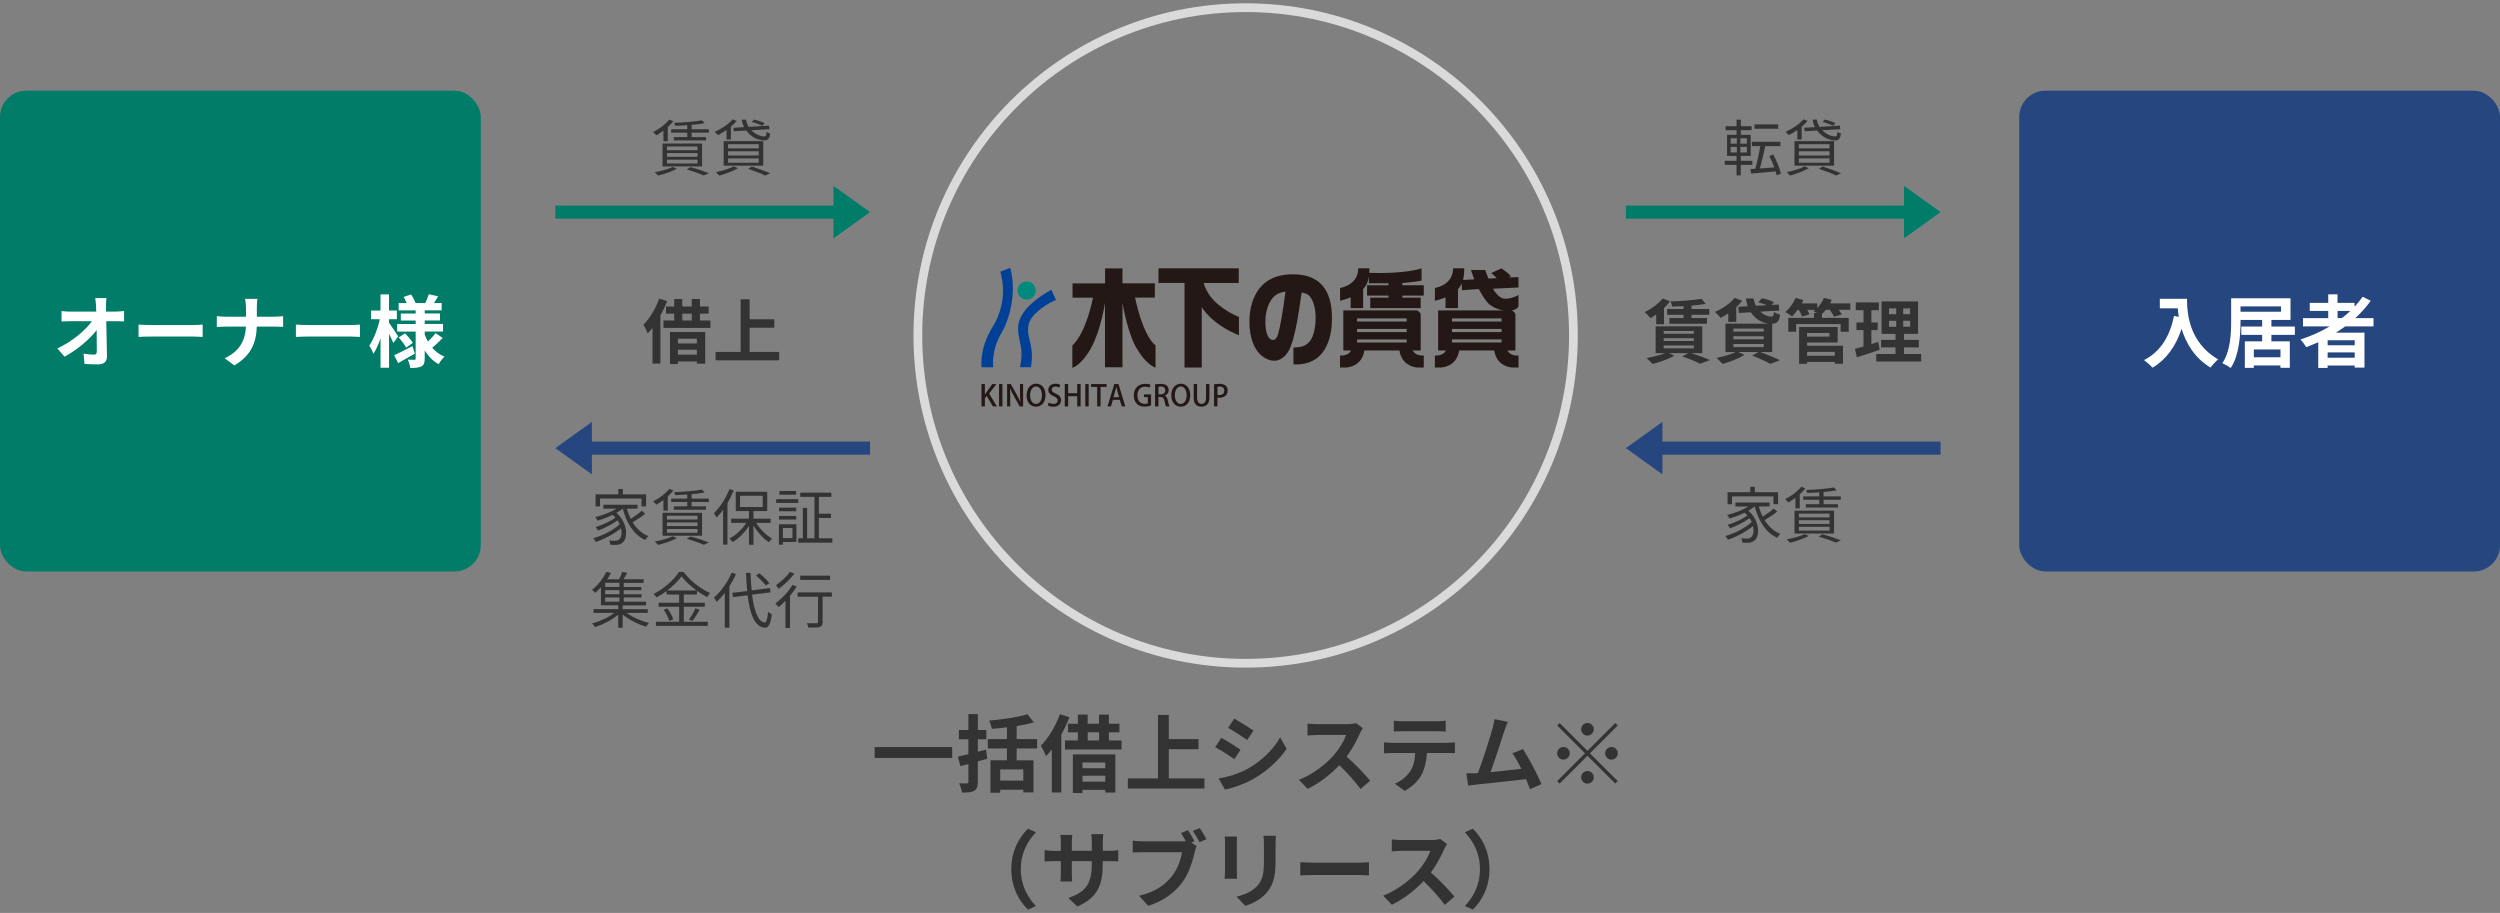 <?xml version="1.0" encoding="UTF-8"?><svg id="svg" xmlns="http://www.w3.org/2000/svg" width="712" height="260" viewBox="0 0 712 260"><rect x="0" y="0" width="712" height="260" fill="#808080" stroke="none"/><defs><style>.cls-1{fill:#004097;}.cls-2{fill:#00897c;}.cls-3{fill:#007c68;}.cls-4{fill:#fff;}.cls-5{fill:#333;}.cls-6{fill:#dadada;}.cls-7{fill:#231815;}.cls-8{fill:#264680;}</style></defs><g><path class="cls-5" d="M271.18,212.76v3.1h-22.08v-3.1h22.08Z"/><path class="cls-5" d="M281.14,216.08c-.86,.26-1.78,.5-2.66,.77v5.78c0,1.42-.26,2.11-1.03,2.57-.77,.46-1.87,.53-3.48,.53-.1-.77-.46-1.9-.79-2.66,.91,.05,1.85,.05,2.16,.05,.31-.02,.46-.12,.46-.48v-5.04l-2.28,.6-.72-2.71c.86-.19,1.87-.43,3-.7v-4.25h-2.71v-2.64h2.71v-4.54h2.69v4.54h2.42v2.64h-2.42v3.55c.79-.17,1.58-.38,2.33-.6l.34,2.59Zm8.4-2.9v3.36h4.8v9.14h-2.9v-.77h-6.58v.86h-2.78v-9.24h4.7v-3.36h-5.45v-2.69h5.45v-3.34c-1.46,.19-2.95,.34-4.32,.43-.1-.67-.46-1.7-.74-2.35,3.86-.34,8.18-.96,10.9-1.8l1.82,2.3c-1.46,.43-3.14,.77-4.9,1.06v3.7h5.83v2.69h-5.83Zm1.9,5.95h-6.58v3.19h6.58v-3.19Z"/><path class="cls-5" d="M304.56,204.27c-.62,1.66-1.42,3.34-2.3,4.94v16.49h-2.71v-12.27c-.53,.7-1.08,1.34-1.63,1.92-.26-.7-1.03-2.28-1.51-2.95,2.16-2.16,4.22-5.57,5.45-9l2.71,.86Zm14.86,6.62v2.57h-16.11v-2.57h3.67v-2.33h-2.81v-2.45h2.81v-2.59h2.78v2.59h3.24v-2.59h2.81v2.59h3v2.45h-3v2.33h3.6Zm-13.87,3.96h12.1v10.87h-2.88v-.77h-6.48v.89h-2.74v-10.99Zm2.74,2.3v1.63h6.48v-1.63h-6.48Zm6.48,5.47v-1.7h-6.48v1.7h6.48Zm-4.99-11.74h3.24v-2.33h-3.24v2.33Z"/><path class="cls-5" d="M343.03,221.69v2.88h-21.82v-2.88h8.59v-18.07h3.07v6.86h8.47v2.9h-8.47v8.3h10.15Z"/><path class="cls-5" d="M353.3,213.51l-1.75,2.69c-1.37-.94-3.84-2.57-5.47-3.41l1.75-2.66c1.61,.86,4.25,2.52,5.47,3.38Zm1.94,5.5c4.08-2.28,7.42-5.57,9.34-9l1.85,3.26c-2.23,3.31-5.62,6.36-9.55,8.62-2.45,1.39-5.88,2.59-8.02,2.98l-1.8-3.17c2.69-.46,5.57-1.27,8.18-2.69Zm1.75-10.92l-1.8,2.66c-1.34-.94-3.84-2.57-5.42-3.46l1.75-2.64c1.58,.89,4.22,2.57,5.47,3.43Z"/><path class="cls-5" d="M388.13,207.39c-.19,.26-.62,1.01-.84,1.49-.82,1.87-2.16,4.44-3.77,6.6,2.38,2.06,5.28,5.14,6.7,6.86l-2.74,2.38c-1.56-2.16-3.79-4.61-6.05-6.79-2.54,2.69-5.74,5.18-9.03,6.74l-2.47-2.59c3.86-1.46,7.58-4.37,9.84-6.89,1.58-1.8,3.05-4.18,3.58-5.88h-8.14c-1.01,0-2.33,.14-2.83,.17v-3.41c.65,.1,2.11,.17,2.83,.17h8.45c1.06,0,2.02-.14,2.5-.31l1.97,1.46Z"/><path class="cls-5" d="M412.18,211.54c.5,0,1.54-.05,2.18-.14v3.12c-.6-.05-1.51-.07-2.18-.07h-5.78c-.14,2.47-.67,4.49-1.54,6.17-.84,1.66-2.69,3.53-4.82,4.61l-2.81-2.04c1.7-.65,3.38-2.04,4.34-3.43,.98-1.49,1.39-3.29,1.49-5.3h-6.6c-.7,0-1.63,.05-2.3,.1v-3.14c.72,.07,1.56,.14,2.3,.14h15.72Zm-12.65-3.29c-.84,0-1.85,.05-2.57,.1v-3.1c.77,.12,1.75,.17,2.54,.17h9.65c.82,0,1.78-.05,2.59-.17v3.1c-.84-.05-1.75-.1-2.59-.1h-9.62Z"/><path class="cls-5" d="M435.75,224.74c-.31-.82-.7-1.8-1.13-2.83-3.91,.46-11.19,1.22-14.21,1.54-.6,.07-1.49,.19-2.26,.29l-.55-3.5c.82,0,1.85,0,2.64-.02l.65-.02c1.39-3.55,3.46-10.13,4.15-12.62,.34-1.22,.48-1.97,.58-2.76l3.82,.77c-.34,.72-.67,1.61-1.03,2.66-.77,2.35-2.71,8.45-3.91,11.66,2.93-.29,6.34-.67,8.76-.96-.84-1.73-1.73-3.34-2.52-4.39l3-1.22c1.7,2.59,4.15,7.3,5.26,9.98l-3.24,1.44Z"/><path class="cls-5" d="M452.11,213.84l7.92-7.92,.7,.7-7.92,7.92,7.92,7.92-.7,.7-7.92-7.92-7.94,7.94-.7-.7,7.94-7.94-7.92-7.92,.7-.7,7.92,7.92Zm-5.04,.7c0,.98-.82,1.8-1.8,1.8s-1.8-.82-1.8-1.8,.82-1.8,1.8-1.8,1.8,.82,1.8,1.8Zm5.04-5.04c-.98,0-1.8-.82-1.8-1.8s.82-1.8,1.8-1.8,1.8,.82,1.8,1.8-.82,1.8-1.8,1.8Zm0,10.08c.98,0,1.8,.82,1.8,1.8s-.82,1.8-1.8,1.8-1.8-.82-1.8-1.8,.82-1.8,1.8-1.8Zm5.04-5.04c0-.98,.82-1.8,1.8-1.8s1.8,.82,1.8,1.8-.82,1.8-1.8,1.8-1.8-.82-1.8-1.8Z"/><path class="cls-5" d="M288.02,247.54c0-5.14,2.14-8.98,4.73-11.52l2.28,1.01c-2.4,2.59-4.3,5.9-4.3,10.51s1.9,7.92,4.3,10.51l-2.28,1.01c-2.59-2.54-4.73-6.38-4.73-11.52Z"/><path class="cls-5" d="M315.84,242.31c1.27,0,1.99-.05,2.64-.17v3.19c-.53-.05-1.37-.07-2.64-.07h-1.78v.79c0,5.95-1.44,9.58-7.22,12.12l-2.57-2.42c4.63-1.61,6.67-3.7,6.67-9.58v-.91h-5.69v3.26c0,1.06,.07,2.04,.1,2.52h-3.36c.07-.48,.14-1.44,.14-2.52v-3.26h-2.04c-1.2,0-2.06,.05-2.59,.1v-3.26c.43,.07,1.39,.22,2.59,.22h2.04v-2.38c0-.91-.1-1.7-.14-2.16h3.41c-.07,.46-.14,1.22-.14,2.18v2.35h5.69v-2.52c0-.96-.07-1.75-.14-2.23h3.41c-.05,.48-.14,1.27-.14,2.23v2.52h1.78Z"/><path class="cls-5" d="M339.29,239.98l1.51,.98c-.22,.46-.38,1.15-.53,1.66-.55,2.35-1.58,6.07-3.6,8.74-2.16,2.88-5.35,5.26-9.65,6.62l-2.62-2.86c4.78-1.13,7.46-3.19,9.41-5.64,1.58-1.99,2.5-4.7,2.83-6.77h-11.18c-1.1,0-2.23,.05-2.86,.1v-3.38c.7,.1,2.06,.19,2.86,.19h11.11c.29,0,.7,0,1.13-.05-.41-.79-.89-1.63-1.34-2.33l1.97-.82c.62,.91,1.42,2.3,1.85,3.17l-.89,.38Zm2.4-4.15c.6,.86,1.46,2.33,1.92,3.17l-1.99,.86c-.53-.98-1.27-2.35-1.92-3.22l1.99-.82Z"/><path class="cls-5" d="M352.32,238.25c-.05,.53-.07,1.06-.07,1.82v8.11c0,.6,.02,1.54,.07,2.09h-3.55c.02-.46,.12-1.39,.12-2.11v-8.09c0-.46-.02-1.3-.1-1.82h3.53Zm11.06-.22c-.05,.67-.1,1.44-.1,2.4v4.75c0,5.16-1.01,7.37-2.78,9.34-1.58,1.75-4.08,2.93-5.83,3.48l-2.52-2.64c2.4-.55,4.42-1.46,5.88-3.02,1.63-1.8,1.94-3.6,1.94-7.34v-4.56c0-.96-.05-1.73-.14-2.4h3.55Z"/><path class="cls-5" d="M370.32,245.55c.86,.07,2.62,.14,3.86,.14h12.89c1.1,0,2.18-.1,2.81-.14v3.77c-.58-.02-1.8-.12-2.81-.12h-12.89c-1.37,0-2.98,.05-3.86,.12v-3.77Z"/><path class="cls-5" d="M412.13,240.39c-.19,.26-.62,1.01-.84,1.49-.82,1.87-2.16,4.44-3.77,6.6,2.38,2.06,5.28,5.14,6.7,6.86l-2.74,2.38c-1.56-2.16-3.79-4.61-6.05-6.79-2.54,2.69-5.74,5.18-9.03,6.74l-2.47-2.59c3.86-1.46,7.58-4.37,9.84-6.89,1.58-1.8,3.05-4.18,3.58-5.88h-8.14c-1.01,0-2.33,.14-2.83,.17v-3.41c.65,.1,2.11,.17,2.83,.17h8.45c1.06,0,2.02-.14,2.5-.31l1.97,1.46Z"/><path class="cls-5" d="M424.2,247.54c0,5.14-2.14,8.98-4.73,11.52l-2.28-1.01c2.4-2.59,4.3-5.9,4.3-10.51s-1.9-7.92-4.3-10.51l2.28-1.01c2.59,2.54,4.73,6.38,4.73,11.52Z"/></g><path class="cls-6" d="M354.76,3.43c50.79,0,92.11,41.32,92.11,92.11s-41.32,92.11-92.11,92.11-92.11-41.32-92.11-92.11S303.96,3.43,354.76,3.43m0-2.49c-52.25,0-94.6,42.35-94.6,94.6s42.35,94.6,94.6,94.6,94.6-42.35,94.6-94.6S407,.94,354.76,.94h0Z"/><g><rect class="cls-3" y="25.83" width="136.92" height="136.92" rx="7.47" ry="7.47"/><g><path class="cls-4" d="M33,88.74c.74,0,1.79-.09,2.33-.18v2.98c-.72-.02-1.57-.07-2.17-.07h-2.89c.07,3.27,.16,7.01,.2,10.04,.02,1.43-.81,2.26-2.51,2.26-1.37,0-2.62-.04-3.9-.13l-.25-2.91c1.01,.18,2.22,.27,2.98,.27,.56,0,.78-.29,.78-.94,0-1.5,0-3.74-.04-6.05-1.97,2.58-5.6,5.69-9.14,7.57l-2.06-2.33c4.35-2.06,8.04-5.22,9.86-7.77h-6.12c-.81,0-1.77,.04-2.55,.09v-2.98c.65,.09,1.72,.16,2.49,.16h7.41c-.02-.58-.04-1.12-.07-1.61-.04-.65-.11-1.48-.22-2.26h3.18c-.09,.69-.13,1.57-.13,2.26l.02,1.61h2.8Z"/><path class="cls-4" d="M39.46,92.44c.81,.07,2.44,.13,3.61,.13h12.03c1.03,0,2.04-.09,2.62-.13v3.52c-.54-.02-1.68-.11-2.62-.11h-12.03c-1.28,0-2.78,.04-3.61,.11v-3.52Z"/><path class="cls-4" d="M78.19,90.18c1.03,0,1.97-.09,2.44-.13v3.05c-.47-.02-1.57-.09-2.46-.09h-5.04c-.13,4.5-1.55,8.18-6.38,11.07l-2.78-2.06c4.39-1.99,5.89-5.22,6.07-9h-5.71c-.99,0-1.88,.07-2.58,.11v-3.09c.67,.07,1.59,.16,2.49,.16h5.82v-2.46c0-.76-.09-1.93-.29-2.62h3.56c-.13,.69-.18,1.95-.18,2.64v2.44h5.04Z"/><path class="cls-4" d="M84.27,92.44c.81,.07,2.44,.13,3.61,.13h12.03c1.03,0,2.04-.09,2.62-.13v3.52c-.54-.02-1.68-.11-2.62-.11h-12.03c-1.28,0-2.78,.04-3.61,.11v-3.52Z"/><path class="cls-4" d="M112.03,97.7c-.27-.65-.74-1.66-1.23-2.62v9.65h-2.42v-8.38c-.58,1.72-1.28,3.29-2.04,4.41-.25-.74-.78-1.75-1.17-2.35,1.25-1.75,2.44-4.86,3-7.5h-2.49v-2.46h2.69v-4.61h2.42v4.61h2.24v2.46h-2.24v.99c.6,.83,2.22,3.29,2.6,3.9l-1.37,1.9Zm6.12,3.02c-1.57,.92-3.32,1.9-4.75,2.69l-1.14-2.24c1.32-.6,3.29-1.61,5.2-2.6l.69,2.15Zm7.91-4.44c-.94,.96-2.08,2.04-2.96,2.76,.94,1.1,2.13,1.97,3.5,2.53-.56,.49-1.3,1.48-1.68,2.15-1.63-.9-2.96-2.26-3.96-3.94v2.33c0,1.21-.22,1.84-.94,2.24-.74,.38-1.79,.45-3.18,.45-.09-.69-.38-1.73-.72-2.37,.76,.04,1.63,.04,1.9,.04s.36-.11,.36-.38v-7.64h-5.26v-2.17h5.26v-.99h-4.23v-1.99h4.23v-.9h-4.84v-2.08h2.29c-.22-.58-.56-1.21-.87-1.75l2.11-.72c.52,.76,1.05,1.79,1.28,2.46h2.78c.34-.76,.78-1.79,1.01-2.51l2.64,.6c-.4,.67-.81,1.34-1.17,1.9h2.17v2.08h-4.82v.9h4.35v1.99h-4.35v.99h5.22v2.17h-5.22v.87c.25,.69,.56,1.34,.92,1.97,.78-.74,1.66-1.68,2.17-2.42l2.02,1.41Zm-10.71-1.34c.83,.81,1.77,1.95,2.22,2.71l-1.9,1.34c-.4-.78-1.32-1.99-2.13-2.87l1.81-1.19Z"/></g></g><g><path class="cls-5" d="M189.99,85.77c-.52,1.37-1.17,2.77-1.91,4.1v13.68h-2.25v-10.18c-.44,.58-.9,1.12-1.35,1.59-.22-.58-.86-1.89-1.25-2.45,1.79-1.79,3.5-4.62,4.52-7.47l2.25,.72Zm12.33,5.5v2.13h-13.36v-2.13h3.05v-1.93h-2.33v-2.03h2.33v-2.15h2.31v2.15h2.69v-2.15h2.33v2.15h2.49v2.03h-2.49v1.93h2.99Zm-11.51,3.29h10.04v9.02h-2.39v-.64h-5.38v.74h-2.27v-9.12Zm2.27,1.91v1.35h5.38v-1.35h-5.38Zm5.38,4.54v-1.41h-5.38v1.41h5.38Zm-4.14-9.74h2.69v-1.93h-2.69v1.93Z"/><path class="cls-5" d="M221.91,100.23v2.39h-18.1v-2.39h7.13v-14.99h2.55v5.69h7.03v2.41h-7.03v6.89h8.42Z"/></g><g><path class="cls-5" d="M188.94,37.21c-.66,.51-1.36,.96-2,1.32-.19-.24-.66-.71-.94-.92,1.71-.84,3.52-2.16,4.6-3.55l1.18,.44c-.45,.59-1.01,1.17-1.6,1.69v4.04h-1.24v-3.01Zm3.83,10.87c-1.43,.78-3.62,1.52-5.37,1.93-.21-.24-.65-.73-.94-.96,1.79-.33,3.89-.89,5.14-1.5l1.17,.52Zm-4.08-7.21h11.26v6.52h-11.26v-6.52Zm1.25,1.92h8.71v-1.08h-8.71v1.08Zm0,1.86h8.71v-1.06h-8.71v1.06Zm0,1.9h8.71v-1.08h-8.71v1.08Zm5.79-10.89c-1.17,.09-2.35,.14-3.45,.17-.04-.24-.16-.61-.26-.84,2.75-.12,6.08-.37,7.91-.73l.77,.82c-1.03,.19-2.33,.37-3.73,.49v1.25h4.9v.96h-4.9v1.25h4.11v.96h-9.18v-.96h3.83v-1.25h-4.57v-.96h4.57v-1.17Zm.94,11.94c1.9,.51,3.97,1.22,5.24,1.73l-1.48,.64c-1.08-.49-2.95-1.15-4.86-1.73l1.1-.64Z"/><path class="cls-5" d="M206.9,37.03c-.8,.56-1.62,1.05-2.4,1.45-.19-.24-.66-.71-.96-.92,1.9-.84,3.92-2.16,5.11-3.57l1.17,.44c-.47,.58-1.05,1.13-1.67,1.66v3.64h-1.24v-2.68Zm3.26,10.89c-1.41,.82-3.59,1.62-5.31,2.09-.23-.24-.66-.75-.96-.98,1.78-.37,3.87-.98,5.11-1.67l1.17,.56Zm-4.06-7.72h11.27v6.99h-11.27v-6.99Zm1.25,2.04h8.73v-1.17h-8.73v1.17Zm0,2.04h8.73v-1.2h-8.73v1.2Zm0,2.06h8.73v-1.22h-8.73v1.22Zm4.57-10.12c-.33-.66-.56-1.38-.66-2.16h1.2c.1,.77,.4,1.46,.78,2.07l5.79-.35,.1,1.01-5.12,.31c1.08,1.1,2.49,1.76,3.66,1.74,.45,0,.59-.3,.66-1.29,.26,.21,.66,.38,.99,.47-.17,1.57-.63,1.97-1.71,1.97-1.76,0-3.8-1.06-5.09-2.81l-3.52,.21-.12-1.01,3.03-.17Zm2.2,11.2c1.88,.61,3.96,1.36,5.23,1.93l-1.43,.65c-1.08-.56-2.96-1.29-4.86-1.92l1.06-.66Zm2.98-11.59c-.68-.37-1.97-.84-3.01-1.1l.63-.68c1.01,.21,2.33,.64,3.05,1.03l-.66,.75Z"/></g><g><path class="cls-5" d="M495.77,46.95v3.01h-1.2v-3.01h-3.36v-1.15h3.36v-1.39h-2.7v-6.01h2.7v-1.32h-3.12v-1.13h3.12v-1.86h1.22v1.86h3.07v1.13h-3.07v1.32h2.81v6.01h-2.82v1.39h3.29v1.15h-3.29Zm-2.88-6.03h1.76v-1.55h-1.76v1.55Zm0,2.51h1.76v-1.59h-1.76v1.59Zm4.62-4.06h-1.85v1.55h1.85v-1.55Zm0,2.47h-1.85v1.59h1.85v-1.59Zm8.5,8.1c-.07-.33-.17-.71-.3-1.12-2.51,.23-5.12,.45-6.99,.61l-.21-1.29c.42-.02,.89-.05,1.41-.07,.5-1.76,1.08-4.39,1.39-6.45h-2.37v-1.24h8.12v1.24h-4.32c-.44,2.09-1.01,4.57-1.55,6.36,1.27-.09,2.7-.19,4.13-.31-.38-1.08-.89-2.23-1.43-3.21l1.12-.44c.98,1.71,1.85,3.96,2.2,5.44l-1.2,.47Zm.42-13.28h-6.74v-1.24h6.74v1.24Z"/><path class="cls-5" d="M511.87,37.03c-.8,.56-1.62,1.05-2.4,1.45-.19-.24-.66-.71-.96-.92,1.9-.84,3.92-2.16,5.11-3.57l1.17,.44c-.47,.58-1.05,1.13-1.67,1.66v3.64h-1.24v-2.68Zm3.26,10.89c-1.41,.82-3.59,1.62-5.32,2.09-.23-.24-.66-.75-.96-.98,1.78-.37,3.87-.98,5.11-1.67l1.17,.56Zm-4.06-7.72h11.27v6.99h-11.27v-6.99Zm1.25,2.04h8.73v-1.17h-8.73v1.17Zm0,2.04h8.73v-1.2h-8.73v1.2Zm0,2.06h8.73v-1.22h-8.73v1.22Zm4.57-10.12c-.33-.66-.56-1.38-.66-2.16h1.2c.1,.77,.4,1.46,.78,2.07l5.79-.35,.1,1.01-5.12,.31c1.08,1.1,2.49,1.76,3.66,1.74,.45,0,.59-.3,.66-1.29,.26,.21,.66,.38,.99,.47-.17,1.57-.63,1.97-1.71,1.97-1.76,0-3.8-1.06-5.09-2.81l-3.52,.21-.12-1.01,3.03-.17Zm2.2,11.2c1.88,.61,3.96,1.36,5.23,1.93l-1.43,.65c-1.08-.56-2.96-1.29-4.86-1.92l1.06-.66Zm2.98-11.59c-.68-.37-1.97-.84-3.01-1.1l.63-.68c1.01,.21,2.33,.64,3.05,1.03l-.66,.75Z"/></g><g><path class="cls-5" d="M506.17,145.67c-1.05,.87-2.44,1.78-3.61,2.46,1.12,1.79,2.6,3.19,4.48,3.92-.3,.26-.68,.77-.89,1.12-3.29-1.5-5.31-4.81-6.4-8.94h-.03c-.52,.44-1.13,.85-1.78,1.22,3.33,2.88,3.36,7.35,1.66,8.54-.58,.45-1.06,.58-1.85,.58-.42,.02-.96,0-1.52-.04-.04-.35-.14-.89-.37-1.24,.64,.07,1.24,.09,1.62,.09,.47,0,.85-.03,1.2-.33,.63-.47,.92-1.74,.58-3.22-1.9,1.57-4.77,3.1-7.18,3.9-.16-.31-.44-.8-.68-1.08,2.61-.71,5.77-2.35,7.48-3.96-.16-.38-.37-.75-.61-1.12-1.46,1.08-3.78,2.27-5.56,2.91-.16-.3-.45-.75-.7-1.01,1.86-.52,4.32-1.66,5.66-2.68-.24-.26-.5-.52-.8-.78-1.36,.68-2.88,1.24-4.27,1.66-.14-.24-.5-.78-.71-1.01,2.11-.52,4.41-1.36,6.05-2.42h-3.71v-1.12h9.74v1.12h-3.07c.28,1.03,.66,2,1.12,2.91,1.08-.68,2.33-1.59,3.15-2.32l.99,.85Zm-12.89-2.07h-1.27v-3.43h6.48v-1.53h1.29v1.53h6.62v3.43h-1.32v-2.23h-11.8v2.23Z"/><path class="cls-5" d="M511.33,141.77c-.66,.51-1.36,.96-2,1.32-.19-.24-.66-.71-.94-.92,1.71-.84,3.52-2.16,4.6-3.55l1.18,.44c-.45,.59-1.01,1.17-1.6,1.69v4.04h-1.24v-3.01Zm3.83,10.87c-1.43,.78-3.62,1.52-5.37,1.93-.21-.24-.65-.73-.94-.96,1.79-.33,3.89-.89,5.14-1.5l1.17,.52Zm-4.08-7.21h11.26v6.52h-11.26v-6.52Zm1.25,1.92h8.71v-1.08h-8.71v1.08Zm0,1.86h8.71v-1.06h-8.71v1.06Zm0,1.9h8.71v-1.08h-8.71v1.08Zm5.79-10.89c-1.17,.09-2.35,.14-3.45,.17-.04-.24-.16-.61-.26-.84,2.75-.12,6.08-.37,7.91-.73l.77,.82c-1.03,.19-2.33,.37-3.73,.49v1.25h4.9v.96h-4.9v1.25h4.11v.96h-9.18v-.96h3.83v-1.25h-4.57v-.96h4.57v-1.17Zm.94,11.94c1.9,.51,3.97,1.22,5.24,1.73l-1.48,.64c-1.08-.49-2.95-1.15-4.86-1.73l1.1-.64Z"/></g><g><path class="cls-5" d="M183.78,146.29c-1.05,.87-2.44,1.78-3.61,2.46,1.12,1.79,2.6,3.19,4.48,3.92-.3,.26-.68,.77-.89,1.12-3.29-1.5-5.31-4.81-6.4-8.94h-.03c-.52,.44-1.13,.85-1.78,1.22,3.33,2.88,3.36,7.35,1.66,8.54-.58,.45-1.06,.58-1.85,.58-.42,.02-.96,0-1.52-.04-.04-.35-.14-.89-.37-1.24,.64,.07,1.24,.09,1.62,.09,.47,0,.85-.03,1.2-.33,.63-.47,.92-1.74,.58-3.22-1.9,1.57-4.77,3.1-7.18,3.9-.16-.31-.44-.8-.68-1.08,2.61-.71,5.77-2.35,7.48-3.96-.16-.38-.37-.75-.61-1.12-1.46,1.08-3.78,2.27-5.56,2.91-.16-.3-.45-.75-.7-1.01,1.86-.52,4.32-1.66,5.66-2.68-.24-.26-.5-.52-.8-.78-1.36,.68-2.88,1.24-4.27,1.66-.14-.24-.5-.78-.71-1.01,2.11-.52,4.41-1.36,6.05-2.42h-3.71v-1.12h9.74v1.12h-3.07c.28,1.03,.66,2,1.12,2.91,1.08-.68,2.33-1.59,3.15-2.32l.99,.85Zm-12.89-2.07h-1.27v-3.43h6.48v-1.53h1.29v1.53h6.62v3.43h-1.32v-2.23h-11.8v2.23Z"/><path class="cls-5" d="M188.94,142.39c-.66,.51-1.36,.96-2,1.32-.19-.24-.66-.71-.94-.92,1.71-.84,3.52-2.16,4.6-3.55l1.18,.44c-.45,.59-1.01,1.17-1.6,1.69v4.04h-1.24v-3.01Zm3.83,10.87c-1.43,.78-3.62,1.52-5.37,1.93-.21-.24-.65-.73-.94-.96,1.79-.33,3.89-.89,5.14-1.5l1.17,.52Zm-4.08-7.21h11.26v6.52h-11.26v-6.52Zm1.25,1.92h8.71v-1.08h-8.71v1.08Zm0,1.86h8.71v-1.06h-8.71v1.06Zm0,1.9h8.71v-1.08h-8.71v1.08Zm5.79-10.89c-1.17,.09-2.35,.14-3.45,.17-.04-.24-.16-.61-.26-.84,2.75-.12,6.08-.37,7.91-.73l.77,.82c-1.03,.19-2.33,.37-3.73,.49v1.25h4.9v.96h-4.9v1.25h4.11v.96h-9.18v-.96h3.83v-1.25h-4.57v-.96h4.57v-1.17Zm.94,11.94c1.9,.51,3.97,1.22,5.24,1.73l-1.48,.64c-1.08-.49-2.95-1.15-4.86-1.73l1.1-.64Z"/><path class="cls-5" d="M208.96,139.65c-.51,1.25-1.1,2.49-1.78,3.62v11.83h-1.24v-9.93c-.59,.84-1.24,1.59-1.87,2.23-.14-.28-.5-.96-.73-1.25,1.72-1.66,3.4-4.23,4.39-6.87l1.22,.37Zm6.38,9.25c1.15,1.83,2.91,3.59,4.58,4.5-.28,.23-.7,.7-.92,1.03-1.57-1.01-3.24-2.82-4.41-4.72v5.45h-1.29v-5.4c-1.22,1.92-2.96,3.66-4.65,4.64-.23-.31-.61-.78-.91-1.03,1.79-.89,3.64-2.61,4.81-4.46h-4.3v-1.19h5.05v-2.16h-3.76v-5.51h8.97v5.51h-3.92v2.16h4.88v1.19h-4.13Zm-4.58-4.5h6.46v-3.19h-6.46v3.19Z"/><path class="cls-5" d="M227.34,143.23h-6.29v-1.06h6.29v1.06Zm-.52,11.12h-3.85v.78h-1.13v-5.82h4.98v5.04Zm-.07-8.75h-4.88v-1.03h4.88v1.03Zm-4.88,1.34h4.88v1.03h-4.88v-1.03Zm4.86-6.05h-4.76v-1.05h4.76v1.05Zm-3.76,9.48v2.89h2.72v-2.89h-2.72Zm14.08,2.94v1.24h-9.71v-1.24h1.31v-8.66h1.22v8.66h2.09v-11.8h-4.04v-1.2h8.85v1.2h-3.55v4.79h3.45v1.22h-3.45v5.79h3.83Z"/><path class="cls-5" d="M178.48,174.54c1.64,1.25,4.17,2.34,6.36,2.88-.28,.26-.64,.73-.84,1.06-2.25-.66-4.88-1.97-6.66-3.47v3.76h-1.27v-3.73c-1.78,1.52-4.39,2.86-6.6,3.56-.19-.33-.58-.82-.85-1.06,2.2-.56,4.72-1.71,6.38-3h-5.96v-1.06h7.04v-1.08h-4.93v-5.12c-.5,.54-1.04,1.08-1.64,1.57-.21-.3-.64-.68-.92-.85,1.93-1.52,3.35-3.55,4.11-5.12l1.34,.26c-.31,.59-.68,1.2-1.1,1.83h3.36c.35-.66,.71-1.48,.91-2.07l1.45,.21c-.35,.64-.71,1.31-1.05,1.86h5.72v1.03h-5.68v1.17h5v.92h-5v1.15h5.05v.92h-5.05v1.2h6.36v1.05h-6.66v1.08h7.14v1.06h-6.01Zm-2.07-8.56h-4.06v1.17h4.06v-1.17Zm0,2.09h-4.06v1.15h4.06v-1.15Zm-4.06,3.28h4.06v-1.2h-4.06v1.2Z"/><path class="cls-5" d="M194.77,177.09h6.81v1.15h-14.78v-1.15h6.62v-4.3h-5.84v-1.13h5.84v-2.33h-3.59v-.99c-.91,.66-1.88,1.29-2.88,1.81-.14-.3-.51-.75-.78-1.01,3-1.52,5.85-4.08,7.21-6.26h1.29c1.85,2.49,4.86,4.83,7.56,6.03-.31,.33-.63,.77-.84,1.15-.96-.49-1.95-1.12-2.91-1.81v1.08h-3.73v2.33h5.98v1.13h-5.98v4.3Zm-4.69-3.83c.71,.96,1.41,2.25,1.66,3.1l-1.12,.51c-.23-.87-.91-2.21-1.59-3.21l1.05-.4Zm8.31-5.09c-1.71-1.24-3.28-2.68-4.29-4.04-.91,1.31-2.37,2.75-4.08,4.04h8.36Zm-2.18,8.26c.63-.85,1.43-2.23,1.86-3.21l1.22,.47c-.64,1.1-1.46,2.35-2.13,3.17l-.96-.44Z"/><path class="cls-5" d="M209.59,163.48c-.5,1.22-1.15,2.39-1.86,3.52v11.78h-1.31v-9.92c-.75,.98-1.53,1.83-2.33,2.56-.14-.31-.52-.96-.75-1.25,1.99-1.69,3.9-4.34,5.04-7.07l1.22,.38Zm4.6,5.89c.59,4.62,1.72,7.74,3.59,7.91,.5,.04,.78-.99,.96-3,.26,.24,.82,.56,1.08,.68-.38,2.98-1.08,3.89-1.99,3.83-2.86-.21-4.25-3.82-4.91-9.25l-4.18,.52-.17-1.22,4.22-.52c-.14-1.62-.26-3.35-.33-5.16h1.29c.05,1.76,.16,3.45,.33,4.98l5.21-.66,.17,1.22-5.26,.66Zm3.92-2.61c-.56-.78-1.78-2-2.81-2.86l.94-.63c1.05,.82,2.28,2,2.88,2.79l-1.01,.7Z"/><path class="cls-5" d="M226.91,167.05c-.54,.89-1.2,1.78-1.92,2.63v9.17h-1.29v-7.74c-.66,.68-1.32,1.31-1.97,1.81-.19-.26-.64-.82-.91-1.08,1.79-1.27,3.68-3.28,4.88-5.25l1.2,.45Zm-.68-3.68c-1.13,1.53-2.91,3.22-4.46,4.32-.19-.28-.54-.78-.77-1.03,1.45-.98,3.12-2.54,3.99-3.78l1.24,.49Zm10.68,6.57h-2.63v7.2c0,.8-.19,1.2-.77,1.41-.59,.19-1.57,.19-3.28,.19-.05-.35-.23-.89-.42-1.25,1.24,.03,2.39,.03,2.72,.02,.33-.02,.44-.09,.44-.38v-7.18h-5.82v-1.24h9.76v1.24Zm-.5-4.77h-8.5v-1.22h8.5v1.22Z"/></g><g><path class="cls-5" d="M471.67,89.56c-.54,.4-1.08,.76-1.59,1.06-.38-.46-1.19-1.33-1.71-1.73,1.93-.9,3.94-2.35,5.12-3.88l2.15,.8c-.5,.66-1.08,1.29-1.73,1.91v4.64h-2.23v-2.79Zm10.02,11.01c1.93,.62,4.04,1.41,5.34,1.97l-2.85,1.06c-1.12-.6-3.11-1.43-5.1-2.09l1.71-.94h-5.52l1.57,.72c-1.65,.98-4.18,1.87-6.21,2.37-.38-.46-1.21-1.29-1.71-1.69,1.85-.32,3.88-.82,5.28-1.39h-2.67v-7.65h13.28v7.65h-3.13Zm-7.87-5.52h8.58v-.78h-8.58v.78Zm0,2.07h8.58v-.8h-8.58v.8Zm0,2.09h8.58v-.82h-8.58v.82Zm5.66-12.01c-1.12,.06-2.21,.08-3.25,.1-.06-.4-.26-1.06-.46-1.45,3.09-.1,6.69-.36,8.82-.76l1.19,1.45c-1.17,.22-2.57,.38-4.04,.5v.96h5.06v1.65h-5.06v.92h4.4v1.63h-10.69v-1.63h4.02v-.92h-4.68v-1.65h4.68v-.8Z"/><path class="cls-5" d="M492.21,89.24c-.72,.5-1.45,.94-2.15,1.31-.38-.46-1.17-1.33-1.67-1.69,2.15-.94,4.36-2.41,5.63-4.02l2.15,.82c-.48,.62-1.05,1.21-1.69,1.79v4.22h-2.27v-2.43Zm9.06,11.01c2.03,.72,4.32,1.67,5.68,2.33l-2.75,1.06c-1.14-.66-3.17-1.59-5.18-2.35l1.79-1.04h-5.81l1.81,.8c-1.65,1.08-4.2,2.05-6.21,2.61-.42-.46-1.25-1.31-1.75-1.73,1.93-.36,4.1-1,5.48-1.67h-2.93v-8.08h12.31c-2.01-.22-3.86-1.39-5.1-3.25l-3.37,.2-.18-1.75,2.69-.16c-.24-.68-.42-1.41-.52-2.21h2.21c.1,.76,.34,1.45,.66,2.09l3.11-.18c-.76-.32-1.69-.64-2.47-.84l1.05-1.13c1.1,.2,2.63,.68,3.43,1.12l-.7,.78,2.05-.12,.18,1.71-5.42,.32c.94,.9,2.07,1.41,3.15,1.41,.52-.02,.66-.34,.76-1.35,.44,.36,1.2,.68,1.73,.82-.26,1.99-.88,2.51-2.25,2.59v8.04h-3.45Zm-7.59-5.81h8.64v-.86h-8.64v.86Zm0,2.19h8.64v-.86h-8.64v.86Zm0,2.21h8.64v-.88h-8.64v.88Z"/><path class="cls-5" d="M526.98,88.24h-3.29c.34,.48,.66,.96,.84,1.33l-2.19,.62c-.22-.52-.72-1.29-1.19-1.95h-1.16c-.36,.46-.72,.86-1.1,1.21v1.08h7.63v3.94h-2.31v-2.17h-12.68v2.17h-2.23v-3.94h7.33v-1.39h.88c-.36-.2-.74-.38-1-.5,.16-.12,.34-.26,.5-.4h-2.33c.28,.48,.52,.96,.66,1.31l-2.13,.6c-.16-.5-.52-1.25-.9-1.91h-.34c-.52,.74-1.08,1.39-1.59,1.91-.46-.38-1.39-1.02-1.93-1.27,1.2-1,2.33-2.53,2.93-4.04l2.21,.6c-.14,.32-.3,.64-.46,.96h4.42v1.33c.8-.82,1.47-1.85,1.89-2.89l2.25,.54c-.14,.34-.3,.68-.48,1.02h5.77v1.85Zm-12.33,10.23h10.24v5.14h-2.35v-.54h-7.89v.54h-2.27v-10.49h10.99v4.44h-8.72v.92Zm0-3.64v1.04h6.37v-1.04h-6.37Zm0,5.38v1.12h7.89v-1.12h-7.89Z"/><path class="cls-5" d="M535.32,99.61c-2.19,.78-4.58,1.53-6.49,2.15l-.54-2.41c.7-.18,1.51-.4,2.43-.66v-4.68h-2.01v-2.17h2.01v-3.5h-2.19v-2.21h6.57v2.21h-2.13v3.5h1.79v2.17h-1.79v3.98c.66-.2,1.31-.4,1.95-.62l.4,2.23Zm11.83,1.21v2.15h-12.8v-2.15h5.5v-1.89h-4.12v-2.13h4.12v-1.71h-3.98v-9.26h10.39v9.26h-4v1.71h4.22v2.13h-4.22v1.89h4.9Zm-9.16-11.33h2.05v-1.65h-2.05v1.65Zm0,3.58h2.05v-1.71h-2.05v1.71Zm6.01-5.24h-1.97v1.65h1.97v-1.65Zm0,3.52h-1.97v1.71h1.97v-1.71Z"/></g><g><rect class="cls-8" x="575.08" y="25.83" width="136.92" height="136.92" rx="7.47" ry="7.47"/><g><path class="cls-4" d="M622.86,85.09c0,4.23,.6,12.41,8.85,17.27-.58,.47-1.68,1.64-2.15,2.33-4.64-2.8-7.01-7.03-8.24-11.04-1.68,5.02-4.37,8.74-8.27,11.07-.49-.56-1.75-1.66-2.44-2.17,4.66-2.35,7.33-6.68,8.56-12.57l1.37,.25c-.16-.85-.25-1.66-.31-2.42h-5.11v-2.71h7.75Z"/><path class="cls-4" d="M646.9,95.37v1.84h5.24v7.53h-2.67v-.65h-7.59v.67h-2.55v-7.55h4.93v-1.84h-5.94v-2.37h5.94v-1.88h-6.16v.38c0,3.88-.36,9.68-2.8,13.33-.52-.45-1.72-1.12-2.38-1.39,2.31-3.4,2.51-8.4,2.51-11.94v-6.56h16.91v6.18h-5.44v1.88h6.68v2.37h-6.68Zm-8.8-6.59h11.54v-1.52h-11.54v1.52Zm11.38,10.75h-7.59v2.22h7.59v-2.22Z"/><path class="cls-4" d="M667.91,92.95c-.87,.63-1.72,1.21-2.64,1.79h8.13v9.95h-2.78v-.58h-7.71v.67h-2.67v-7.32c-1.12,.49-2.29,.99-3.43,1.41-.34-.58-1.12-1.66-1.63-2.2,2.93-.92,5.76-2.2,8.33-3.72h-7.62v-2.35h7.19v-2.04h-5.26v-2.31h5.26v-2.42h2.64v2.42h4.86v1.1c.85-.92,1.61-1.86,2.31-2.84l2.29,1.17c-1.28,1.77-2.78,3.43-4.41,4.93h5.2v2.35h-8.06Zm2.71,3.96h-7.71v1.43h7.71v-1.43Zm0,4.97v-1.52h-7.71v1.52h7.71Zm-4.88-11.29h1.23c.85-.65,1.66-1.32,2.42-2.04h-3.65v2.04Z"/></g></g><g><rect class="cls-3" x="158.16" y="58.55" width="80.77" height="3.73"/><polygon class="cls-3" points="247.78 60.41 237.38 52.95 237.38 67.88 247.78 60.41"/></g><g><rect class="cls-8" x="167.01" y="125.76" width="80.77" height="3.73" transform="translate(414.8 255.26) rotate(-180)"/><polygon class="cls-8" points="158.16 127.63 168.57 120.16 168.57 135.1 158.16 127.63"/></g><g><rect class="cls-3" x="463.05" y="58.55" width="80.77" height="3.73"/><polygon class="cls-3" points="552.67 60.41 542.27 52.95 542.27 67.88 552.67 60.41"/></g><g><rect class="cls-8" x="471.9" y="125.76" width="80.77" height="3.73" transform="translate(1024.57 255.26) rotate(-180)"/><polygon class="cls-8" points="463.05 127.63 473.46 120.16 473.46 135.1 463.05 127.63"/></g><g><path class="cls-7" d="M283.9,115.74h-1.12l-1.76-3-.53,.67v2.34h-.96v-6.36h.96v2.98h.03c.15-.25,.31-.48,.46-.71l1.64-2.28h1.17l-2.09,2.71,2.21,3.65Z"/><rect class="cls-7" x="284.53" y="109.38" width=".96" height="6.36"/><path class="cls-7" d="M291.37,115.74h-.97l-1.67-2.98c-.38-.69-.77-1.44-1.06-2.15h-.03c.05,.81,.07,1.64,.07,2.75v2.38h-.89v-6.36h1.05l1.66,2.94c.4,.7,.76,1.43,1.03,2.1h.03c-.07-.87-.1-1.69-.1-2.7v-2.34h.89v6.36Z"/><path class="cls-7" d="M297.76,112.49c0,2.21-1.19,3.33-2.73,3.33-1.62,0-2.66-1.31-2.66-3.23s1.11-3.32,2.74-3.32,2.65,1.39,2.65,3.22m-4.38,.08c0,1.29,.58,2.47,1.68,2.47s1.69-1.16,1.69-2.51c0-1.21-.53-2.46-1.67-2.46s-1.7,1.25-1.7,2.5"/><path class="cls-7" d="M301.73,110.37c-.21-.12-.61-.28-1.13-.28-.76,0-1.07,.44-1.07,.85,0,.54,.36,.81,1.16,1.16,1.02,.45,1.51,1.01,1.51,1.88,0,1.06-.79,1.86-2.22,1.86-.6,0-1.23-.17-1.54-.38l.22-.81c.34,.21,.86,.37,1.38,.37,.76,0,1.18-.39,1.18-.96,0-.54-.32-.87-1.08-1.19-.95-.38-1.59-.96-1.59-1.82,0-1.01,.81-1.76,2.07-1.76,.61,0,1.06,.15,1.34,.29l-.23,.8Z"/><polygon class="cls-7" points="307.76 115.74 306.8 115.74 306.8 112.84 304.21 112.84 304.21 115.74 303.24 115.74 303.24 109.37 304.21 109.37 304.21 111.99 306.8 111.99 306.8 109.37 307.76 109.37 307.76 115.74"/><rect class="cls-7" x="309.09" y="109.38" width=".96" height="6.36"/><polygon class="cls-7" points="315.16 110.2 313.44 110.2 313.44 115.73 312.48 115.73 312.48 110.2 310.76 110.2 310.76 109.38 315.16 109.38 315.16 110.2"/><path class="cls-7" d="M320.49,115.73h-1.01l-.57-1.87h-1.95l-.55,1.87h-.99l1.94-6.36h1.18l1.95,6.36Zm-1.75-2.61l-.5-1.66c-.12-.42-.22-.87-.32-1.26h-.02c-.09,.39-.19,.86-.3,1.25l-.51,1.67h1.64Z"/><path class="cls-7" d="M327.82,115.48c-.36,.14-1.06,.32-1.81,.32-2.75,0-3.1-2.19-3.1-3.2,0-2.06,1.35-3.29,3.26-3.29,.62,0,1.16,.11,1.48,.27l-.22,.79c-.3-.13-.68-.24-1.26-.24-1.31,0-2.24,.82-2.24,2.44s.87,2.45,2.12,2.45c.41,0,.71-.06,.85-.13v-1.79h-1.1v-.77h2.03v3.17Z"/><path class="cls-7" d="M331.7,112.71c.47,.17,.74,.62,.89,1.3,.19,.83,.35,1.49,.47,1.73h-1c-.09-.18-.24-.74-.4-1.52-.17-.85-.48-1.17-1.16-1.17h-.58v2.69h-.96v-6.28c.41-.07,.97-.13,1.55-.13,.83,0,1.41,.15,1.81,.51,.33,.29,.51,.73,.51,1.25,0,.82-.5,1.37-1.14,1.61v.02Zm-1.12-.39c.8,0,1.3-.46,1.3-1.14,0-.82-.58-1.11-1.27-1.11-.32,0-.56,.02-.67,.06v2.19h.65Z"/><path class="cls-7" d="M338.98,112.49c0,2.21-1.19,3.33-2.74,3.33s-2.66-1.31-2.66-3.23,1.11-3.32,2.74-3.32,2.65,1.39,2.65,3.22m-4.38,.08c0,1.29,.58,2.47,1.68,2.47s1.69-1.16,1.69-2.51c0-1.21-.53-2.46-1.67-2.46s-1.7,1.25-1.7,2.5"/><path class="cls-7" d="M344.45,113.14c0,1.89-.94,2.68-2.29,2.68s-2.19-.76-2.19-2.66v-3.79h.96v3.85c0,1.27,.52,1.81,1.25,1.81,.8,0,1.3-.55,1.3-1.81v-3.85h.96v3.76Z"/><path class="cls-7" d="M345.77,109.45c.38-.07,.89-.13,1.55-.13,.78,0,1.37,.17,1.75,.51,.36,.31,.57,.79,.57,1.37,0,1.55-1.23,2.08-2.38,2.08-.2,0-.38,0-.54-.04v2.49h-.96v-6.28Zm.96,3.02c.14,.04,.32,.05,.54,.05,.88,0,1.41-.46,1.41-1.27,0-.77-.53-1.16-1.3-1.16-.3,0-.52,.03-.65,.06v2.33Z"/><path class="cls-2" d="M292.38,85.32c1.42,0,2.58-1.15,2.58-2.58s-1.16-2.57-2.58-2.57-2.57,1.15-2.57,2.57,1.16,2.58,2.57,2.58"/><path class="cls-1" d="M287.72,76.27l-2.83,1.11c.19,.55,.94,3.54,.75,6.39,0,0-.06,5-3.12,9.63,0,0-3.43,5.09-2.98,11.19h3.35s-.7-4.61,2.23-9.58c3.39-5.73,3.34-12.42,3.34-12.42,0,0,.14-2.98-.74-6.32"/><path class="cls-1" d="M290.18,91.76c-.58,2.19,.04,4.41,.49,6.55,.44,2.04,.27,4.23-.16,6.27h3.12s.18-1.6,.18-1.6c0,0,.42-2.49-.54-6.02-.68-2.53-.88-4.91,1.01-7.04,1.68-1.89,4.17-3.53,6.45-4.5l-1.31-2.9c-3.47,1.96-8.12,5.13-9.23,9.23"/><path class="cls-7" d="M398.58,99.82s.26,4.26,5.01,4.85h1.9v-3.42c-1.78,.1-2.7-.6-3.17-1.43h2.29v-10.27c0-.44-.72-1.15-1.31-1.15h-20.72v11.42h2.23c-.48,.83-1.39,1.53-3.17,1.43v3.42s1.9,0,1.9,0c4.75-.59,5.01-4.85,5.01-4.85m0,0h10.02m-12.07-9.14h14.13v.9h-14.13v-.9Zm0,3h14.13v.9h-14.13v-.9Zm0,2.99h14.13v.87h-14.13v-.87Z"/><path class="cls-7" d="M389.86,78.77c-.2,1.4-.64,2.48-1.64,3.58v5.39h-3.55v-3.05c-.86,.36-1.87,.69-3.02,.98v-3.66s5.18-.74,5.18-5.58h3.18c0,.39-.01,.85-.04,1.27,2.9,.11,10.24,.19,14.89-1.27v3.51c-2.03,.37-3.99,.53-5.47,.67v.64h6.1v2.93h-6.1v.6h5.22v2.97h-14.36v-2.97h5.19v-.6h-6.1v-2.93h6.1v-.57h-5.58v-1.91Z"/><path class="cls-7" d="M432.5,78.92l-2.78,.11,.58-.34c-.68-.91-2-1.77-2.69-2.26l-2.93,1.35c.5,.37,.71,.54,1.58,1.45l-2.34,.11c-.37-.85-.54-1.27-.91-2.44h-4.07c.34,1.14,.57,1.73,.94,2.65l-3.2,.19c.08-.31,.14-.63,.19-.97,0,0,.15-1.31,.15-2.34h-3.18c0,4.84-5.18,5.58-5.18,5.58v3.66c1.16-.29,2.16-.62,3.02-.98v3.05h3.55v-5.39c.5-.54,.85-1.09,1.11-1.66v1.97l4.82-.34c.84,1.48,1.57,2.95,2.91,4.27,0,0,1.42,1.37,4.06,1.81h-18.55v11.42h2.24c-.47,.83-1.39,1.53-3.17,1.43v3.42h1.9c4.75-.59,5-4.85,5-4.85h10.02s.25,4.26,5,4.85h1.9v-3.42c-1.78,.1-2.7-.6-3.17-1.43h2.29v-10.27c0-.37-.53-.95-1.05-1.1,1.52-.35,1.92-1.11,1.92-1.25v-3.24c-.39,.42-2.72,1.32-4.24,1.07-1.34-.22-2.59-2.01-3.02-2.81l7.26-.34v-2.95Zm-4.85,18.62h-14.13v-.87h14.13v.87Zm0-2.96h-14.13v-.9h14.13v.9Zm0-3h-14.13v-.9h14.13v.9Z"/><path class="cls-7" d="M368.37,103.81v-4.83c1.31-.05,2.28-.2,2.92-.45,1.31-.54,2.25-1.7,2.78-3.46,.41-1.32,.62-2.81,.62-4.47,0-2.39-.44-4.3-1.3-5.7-.35-.58-.81-.99-1.34-1.23-.32-.14-.77-.26-1.35-.36-.56,3.94-.97,6.63-1.24,8.07-.79,4.23-1.62,7.09-2.46,8.58-.58,1-1.3,1.76-2.19,2.25-.63,.36-1.25,.54-1.86,.54-1.16,0-2.31-.44-3.47-1.32-1.19-.92-2.09-2.25-2.73-3.99-.62-1.72-.91-3.66-.91-5.82,0-3.04,.6-5.66,1.8-7.86,2.03-3.76,5.57-5.64,10.59-5.64,7.41,0,11.12,4.18,11.12,12.54,0,3.66-.72,6.65-2.15,8.97-1.46,2.34-3.64,3.7-6.54,4.08-.49,.06-1.25,.09-2.29,.09m-2.28-20.76c-.86,.14-1.52,.32-1.96,.54-1.17,.56-2.07,1.53-2.7,2.91-.71,1.5-1.05,3.23-1.05,5.2,0,1.38,.15,2.49,.43,3.36,.41,1.18,1,1.77,1.76,1.77,.62,0,1.1-.55,1.43-1.65,.65-2.27,1.35-6.3,2.1-12.13"/><path class="cls-7" d="M323.26,84.76h5.63v-4.07h-9.21v-4.26h-4.96v4.29h-9.26v4.06h5.81s-1.71,9.62-5.87,13.64v6.33s2.6-.64,5.37-5.7c2.79-5.07,3.93-12.82,3.93-12.82v18.36h4.98v-18.32s1.6,9.62,4.45,13.56c0,0,2.07,3.73,4.97,4.9v-6.37s-3.31-1.93-5.84-13.6"/><path class="cls-7" d="M342.78,80.6h10.01v-4.17h-22.86v4.15h7.42v24.09h4.91v-17.22s2.5,4.69,10.59,8.05v-5.25s-2.75-.96-5.71-3.37c-1.75-1.41-3.52-3.47-4.36-6.28"/></g></svg>